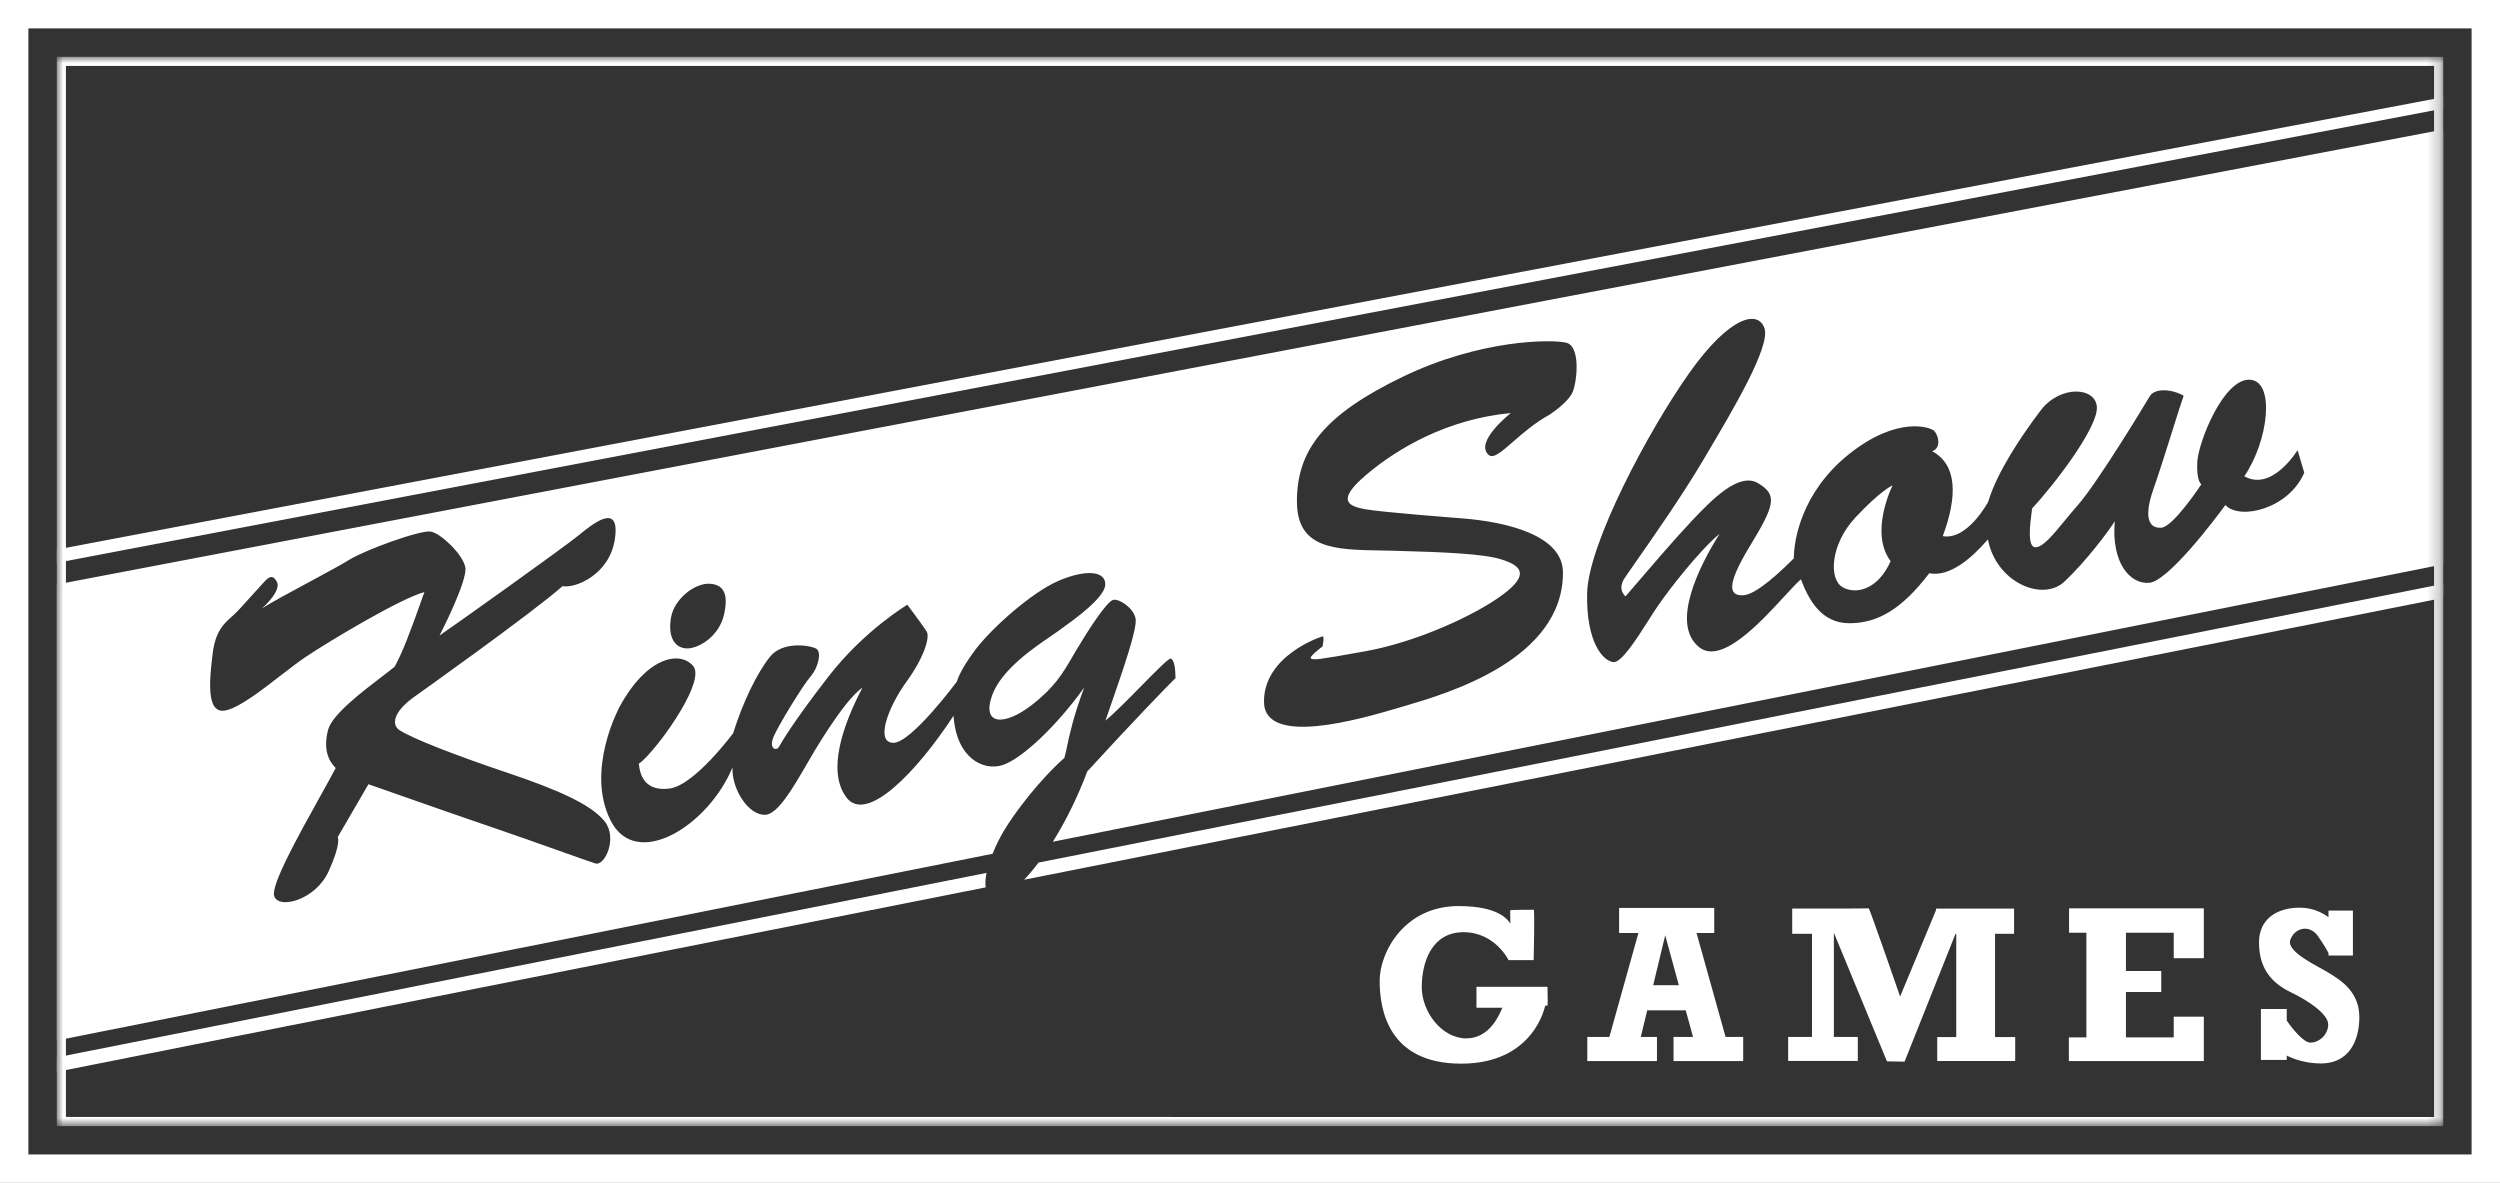 <?xml version="1.0" encoding="UTF-8"?>
<svg id="Layer_1" data-name="Layer 1" xmlns="http://www.w3.org/2000/svg" xmlns:xlink="http://www.w3.org/1999/xlink" viewBox="0 0 196.716 93.077">
  <rect x="0" y="0" width="196.716" height="93.077" fill="#333333" stroke="none"/>
  <defs>
    <style>
      .cls-1, .cls-2 {
        fill: #fff;
      }

      .cls-3 {
        mask: url(#mask);
      }

      .cls-4 {
        fill: #ef762c;
      }

      .cls-2 {
        fill-rule: evenodd;
      }

      .cls-5 {
        fill: none;
        stroke: #fff;
        stroke-width: .72px;
      }
    </style>
    <mask id="mask" x="4.468" y="4.469" width="187.78" height="84.141" maskUnits="userSpaceOnUse">
      <g id="mask0_5066_283548" data-name="mask0 5066 283548">
        <path class="cls-4" d="M192.247,4.469H4.468v84.141h187.779V4.469Z"/>
      </g>
    </mask>
  </defs>
  <g class="cls-3">
    <g>
      <path class="cls-5" d="M4.828,88.249V4.829h187.06v83.421H4.828Z"/>
      <path class="cls-1" d="M4.468,43.241v1.044L192.247,8.542v-.897L4.468,43.241Z"/>
      <path class="cls-1" d="M144.954,46.181c1.027.64,2.822.238,3.813-2.026-1.706-2.271.156-5.965.156-5.965,0,0-.953.402-2.942,2.547-1.981,2.145-2.063,4.811-1.027,5.444Z"/>
      <path class="cls-2" d="M82.841,66.235l109.406-21.829V10.193L4.468,45.991v35.881l73.634-14.691c.259-.645.57-1.261.846-1.733.878-1.512,2.941-4.178,4.803-5.809.07-.234.129-.516.203-.866v-.001c.196-.93.494-2.347,1.354-4.666-2.234,3.113-4.975,5.653-6.457,6.107-1.482.454-3.597-.551-3.821-3.895-2.889,4.424-6.844,8.52-8.423,6.434-1.579-2.085-.245-5.779,1.259-8.646-.73.506-1.713,1.713-3.217,4.074-.372.582-.75,1.234-1.13,1.888-1.167,2.009-2.341,4.031-3.324,4.048-1.303.022-2.614-1.988-2.562-3.724-1.891,4.573-7.574,8.14-9.585,4.171-2.01-3.977.708-8.952.708-8.952,2.055-3.821,4.677-4.476,5.779-3.217.484.551-.052,1.944-.901,3.404-1.102,1.899-2.741,3.902-3.366,4.29.074.827.424,2.212,2.413,1.959,1.981-.253,5.027-4.379,5.027-4.379l-.008-.015c.775-2.458,1.884-4.722,2.89-5.98,1.005-1.251,3.187-.901,3.642-.626.454.276.126,1.534-.455,2.19-.581.655-2.621,3.969-2.941,4.826-.328.856.253,1.058.454.708l.014-.024c.223-.39,1.081-1.886,3.859-5.48,2.837-3.672,6.233-5.682,6.233-5.682,0,0,1.303,1.735,1.534,2.137.224.402-.149,1.914-1.608,3.925-1.453,2.011-2.458,4.751-1.051,4.804,1.408.052,5.027-4.826,5.027-4.826,0,0,.157-.774,1.438-2.487,1.288-1.705,4.401-4.498,6.539-5.429,2.137-.923,3.746-.797,3.694.305-.048,1.017-2.375,2.686-3.536,3.519-.106.075-.201.144-.285.205-.137.1-.318.223-.529.366-1.33.906-3.878,2.642-4.572,4.661-.805,2.338,1.027,2.338,3.113.73,1.818-1.403,2.47-2.522,3.224-3.818.111-.19.224-.384.343-.584.931-1.556,2.391-3.821,2.889-3.895.499-.074,1.557.633,1.736,1.46.157.758-.906,3.823-2.053,7.133-.105.302-.21.606-.316.91.678-.548,1.791-1.679,2.809-2.715,1.142-1.161,2.165-2.202,2.323-2.163.305.074.38.931.38,1.534-.403.38-3.471,3.545-6.941,7.343-.803,2.133-1.754,4.007-2.713,5.539ZM176.598,37.475c2.182,1.236,4.17-2.026,4.17-2.026l.022-.007s.164.521.522,1.75c-1.192,2.823-5.05,3.783-6.204,2.547-.752,1.035-4.491,6.003-6.003,6.122-1.511.119-2.986-1.586-2.703-4.848-.395.67-2.264,3.173-3.977,4.766-1.713,1.594-5.369.045-6.002-3.337-1.237,1.437-2.987,2.986-4.618,2.666-2.182,2.86-4.089,3.932-6.278,3.932s-3.188-1.787-3.821-3.456c-.309.266-.757.752-1.291,1.333-1.934,2.099-4.998,5.428-6.737,3.992-2.227-1.832,0-6.323,1.631-8.907-1.594,1.318-3.977,4.379-4.893,5.727-.2.292-.439.667-.698,1.074-.936,1.471-2.141,3.362-2.765,3.297-.797-.082-2.145-1.512-2.07-5.407.082-3.902,4.855-12.847,8.035-17.337,3.181-4.498,5.445-5.012,5.929-3.5.45,1.45-2.492,6.408-4.626,10.005l-.267.451c-1.6,2.7-3.888,5.972-5.195,7.84-.445.636-.776,1.11-.927,1.342-.603.916.074,1.43.074,1.43.11-.125.332-.384.629-.73l.003-.004.002-.002.001-.002c1.123-1.309,3.304-3.851,4.497-5.109l.072-.077c1.503-1.585,3.684-3.886,5.215-2.984,1.549.916,1.348,1.705-.64,4.967-1.981,3.262-1.542,3.902-.514,3.858,1.035-.045,3.024-1.951,3.977-2.905,0-1.355.558-5.168,4.334-8.192,3.776-3.024,6.398-2.152,6.718-1.832.313.32.596,1.318-.164,1.594,1.988,1.072,1.988,3.575.834,6.68,1.944.357,3.575-2.703,3.575-2.703.678-2.301,2.621-5.206,4.133-7.194,1.512-1.988,4.297-1.862,4.417-.276.119,1.594-3.344,6.122-5.095,7.991-.006.065-.02.169-.037.3-.113.838-.376,2.793.313,2.761.585-.028,1.309-.906,2.258-2.057v-.001c.331-.402.689-.836,1.078-1.279,1.512-1.713,5.251-7.872,5.646-8.55.402-.678,1.794-.551,2.666-.037-.136.363-.454,1.374-.835,2.587l-.001.002v.002c-.496,1.575-1.097,3.49-1.547,4.768-.797,2.271-.321,3.106.633,3.024.953-.082,3.142-3.418,3.142-3.418,0,0-.394-.201-.32-1.75.082-1.549,2.033-6.516,4.096-6.479,2.071.045,1.512,4.811-.394,7.596ZM118.873,32.508s-2.92,2.294-1.721,3.299c.357.3,1.01-.268,1.925-1.064.766-.666,1.714-1.491,2.827-2.101,0,0,1.512-.961,1.854-1.825.343-.857.618-3.575-.514-3.85-1.139-.276-6.739-.276-12.869,2.681-6.121,2.957-8.326,5.712-8.326,9.801,0,3.751,2.984,3.804,6.582,3.867.324.006.653.011.985.02,4.021.104,7.119.238,8.527.685,1.415.447,2.338,1.102.134,2.748-2.204,1.653-6.814,3.746-10.799,4.468-3.947.714-4.027.686-4.295.592l-.009-.003c-.276-.104.893-.961.893-.961,0,0,.172-.827,0-.789-.171.037-4.61,1.512-4.61,5.124s7.634,1.37,10.628.484c.131-.039.276-.082.433-.128l.001-0c3.413-1.001,12.465-3.658,12.465-10.499,0-2.957-4.469-3.992-7.909-4.267,0,0-6.39-.484-7.664-.722-1.273-.238-2.338-.655.105-2.718,2.442-2.063,6.33-4.364,11.349-4.848l.008.007ZM20.598,47.893c.279-.25,1.57-1.464,1.177-2.136-.377-.657-.703-.292-1.176.237-.069.077-.141.158-.217.239-.211.224-.456.499-.71.782-.463.518-.955,1.068-1.315,1.4-.053.048-.108.097-.165.147-.546.484-1.25,1.108-1.459,2.869-.238,1.944-.551,4.722.953,4.483,1.043-.165,2.812-1.532,4.406-2.765.707-.546,1.379-1.066,1.94-1.443,1.824-1.229,7.536-4.647,9.361-5.116-1.147,3.255-1.743,4.796-2.339,5.869-.23.196-.587.467-1.007.787-1.532,1.167-3.918,2.986-4.228,4.173-.395,1.504,0,2.42.596,3.016-.336.634-.778,1.431-1.26,2.297-1.689,3.039-3.859,6.945-3.581,7.779.357,1.072,3.254.313,4.282-1.944,1.028-2.264.715-2.696.715-2.696l2.421-4.163s7.454,2.622,10.031,3.493c1.397.472,3.354,1.168,4.974,1.744l.001 0.0.002.001.001 0c1.368.486,2.494.886,2.842.995.752.238,1.787-2.026.715-3.336-1.073-1.311-3.649-2.458-7.656-3.806s-7.343-2.636-8.453-3.336c-.633-.395-.558-1.385,1.073-2.577,0,0,9.443-6.71,11.744-8.766.953.201,3.731-.871,4.126-3.768.395-2.896-1.786-1.111-2.896-.202l-.001.001c-1.117.916-9.801,7.105-10.91,7.857,0,0,2.256-4.364,2.025-5.399-.238-1.035-1.906-2.622-2.703-2.778-.79-.156-5.154,1.43-6.427,2.219-.568.357-1.807,1.024-3.099,1.719-1.533.825-3.14,1.69-3.783,2.123ZM55.913,45.936c-1.221-.112-2.867,1.199-3.113,2.651-.246,1.445.216,2.316,1.117,2.428.901.112,2.644-.849,3.053-2.651.41-1.802-.163-2.346-1.065-2.428h.008Z"/>
      <path class="cls-1" d="M77.63,68.684L4.468,83.202v1.138l73.092-14.517c-.049-.328-.017-.72.07-1.139Z"/>
      <path class="cls-1" d="M80.587,69.222c.363-.383.743-.834,1.132-1.349l110.528-21.933v1.106l-111.66,22.177Z"/>
    </g>
  </g>
  <path class="cls-1" d="M194.481,2.234v88.609H2.234V2.234h192.247ZM196.716,0H0v93.077h196.716V0Z"/>
  <path class="cls-1" d="M133.487,73.416h1.4v-1.974h-7.485v1.974h1.519l-2.286,8.177h-1.735v1.899h5.481v-1.899h-1.273l.506-2.093h3.031l.574,2.093h-1.535v1.899h5.482v-1.899h-1.386l-2.286-8.177h-.007ZM130.083,77.52l.946-3.925,1.072,3.925h-2.018ZM116.179,77.632v1.661h2.04c-.216.469-.945,2.413-2.844,2.413-1.9,0-3.501-2.055-3.501-4.037s.797-4.319,3.285-4.319c2.48,0,3.544,2.197,3.544,2.197h1.974s.104-3.999,0-3.962c0,0-1.787,0-1.832.037-.03.037,0,.179,0,1.043-.142-.141-.685-1.37-4.081-1.37-4.268,0-6.204,3.642-6.204,5.876s.655,6.524,6.42,6.524,6.606-4.573,6.606-4.573c0,0,.141.037.178,0,.038-.037,0-1.474,0-1.474h-5.585v-.015ZM156.976,73.476h1.504v-1.981h-6.137v.112l-2.83,6.807s-2.405-6.963-2.472-6.941c-.022,0-.633.015-1.363.015h-4.655v1.988h1.557v8.118h-1.877v1.885h5.481v-1.885h-1.884v-8.2l4.178,10.121,1.385.022,4.007-10.054h.06v8.118h-1.497v1.884h6.136v-1.884h-1.586v-8.118l-.007-.007ZM162.807,73.394h1.363v8.237h-1.378v1.861h10.62v-3.492h-2.368v1.631h-3.761v-3.575h2.778v-1.653h-2.778v-3.009h3.761v2.003h2.368v-3.925h-10.605v1.921ZM183.22,76.537c-.923-.559-3.314-1.638-3.008-2.569.312-.938,1.489-1.288,2.182-.305.506.722.737,1.154.826,1.333v.194h1.922v-3.538h-1.922v.514c-.387-.283-1.035-.64-1.869-.722-1.422-.141-3.597.372-3.597,2.733s1.348,3.351,2.607,3.954c1.258.603,2.837,1.661,2.837,2.48s-.73,1.43-1.393,1.43c-.536,0-1.4-1.05-1.869-1.735v-.909h-2.033v4.007h2.033v-.342c.588.29,1.519.618,2.704.618,2.085,0,3.008-1.639,3.008-3.65s-1.489-2.919-2.42-3.485l-.008-.007Z"/>
</svg>